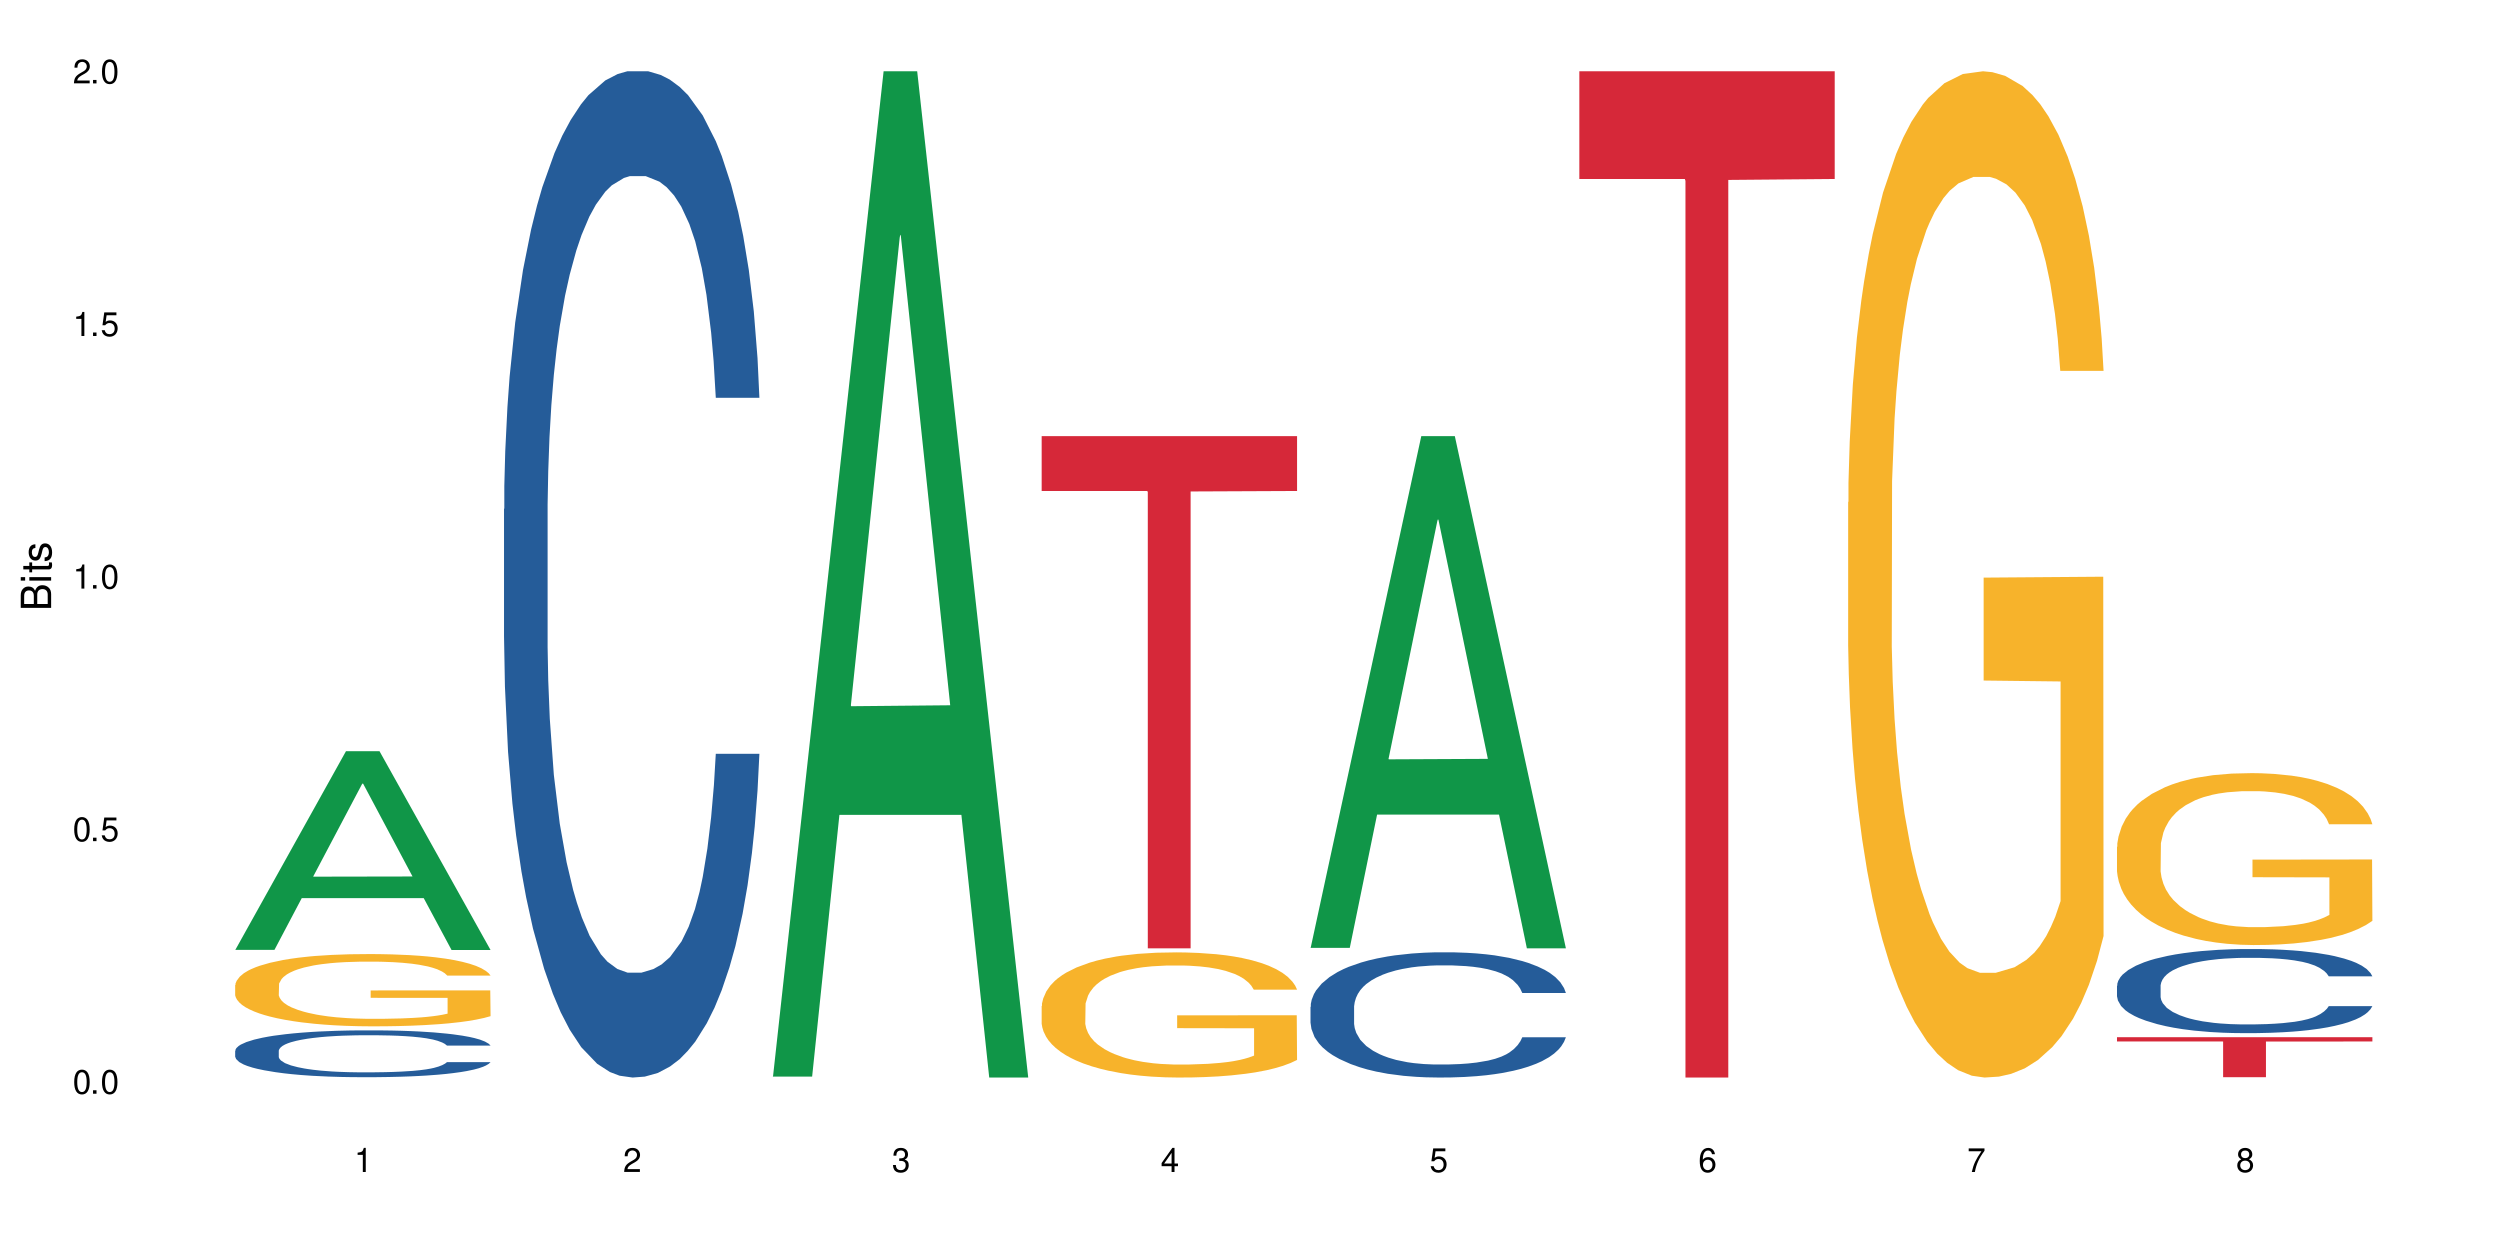 <?xml version="1.0" encoding="UTF-8"?>
<svg xmlns="http://www.w3.org/2000/svg" xmlns:xlink="http://www.w3.org/1999/xlink" width="720" height="360" viewBox="0 0 720 360">
<defs>
<g>
<g id="glyph-0-0">
</g>
<g id="glyph-0-1">
<path d="M 2.641 -6.938 C 2 -6.938 1.422 -6.656 1.078 -6.172 C 0.641 -5.562 0.406 -4.641 0.406 -3.359 C 0.406 -1.016 1.188 0.219 2.641 0.219 C 4.078 0.219 4.859 -1.016 4.859 -3.297 C 4.859 -4.641 4.656 -5.547 4.203 -6.172 C 3.844 -6.656 3.281 -6.938 2.641 -6.938 Z M 2.641 -6.188 C 3.547 -6.188 4 -5.25 4 -3.375 C 4 -1.406 3.562 -0.484 2.625 -0.484 C 1.734 -0.484 1.281 -1.438 1.281 -3.344 C 1.281 -5.25 1.734 -6.188 2.641 -6.188 Z M 2.641 -6.188 "/>
</g>
<g id="glyph-0-2">
<path d="M 1.828 -1 L 0.828 -1 L 0.828 0 L 1.828 0 Z M 1.828 -1 "/>
</g>
<g id="glyph-0-3">
<path d="M 4.562 -6.797 L 1.062 -6.797 L 0.547 -3.094 L 1.328 -3.094 C 1.719 -3.562 2.047 -3.734 2.578 -3.734 C 3.484 -3.734 4.062 -3.109 4.062 -2.094 C 4.062 -1.125 3.484 -0.531 2.578 -0.531 C 1.828 -0.531 1.375 -0.906 1.188 -1.672 L 0.328 -1.672 C 0.453 -1.109 0.547 -0.844 0.75 -0.594 C 1.125 -0.078 1.828 0.219 2.594 0.219 C 3.969 0.219 4.922 -0.781 4.922 -2.219 C 4.922 -3.562 4.031 -4.484 2.719 -4.484 C 2.25 -4.484 1.859 -4.359 1.469 -4.062 L 1.734 -5.969 L 4.562 -5.969 Z M 4.562 -6.797 "/>
</g>
<g id="glyph-0-4">
<path d="M 2.484 -4.938 L 2.484 0 L 3.328 0 L 3.328 -6.938 L 2.766 -6.938 C 2.469 -5.875 2.281 -5.734 0.984 -5.562 L 0.984 -4.938 Z M 2.484 -4.938 "/>
</g>
<g id="glyph-0-5">
<path d="M 4.859 -0.828 L 1.281 -0.828 C 1.359 -1.406 1.672 -1.781 2.5 -2.281 L 3.469 -2.828 C 4.406 -3.344 4.906 -4.062 4.906 -4.906 C 4.906 -5.484 4.672 -6.031 4.266 -6.406 C 3.859 -6.766 3.375 -6.938 2.719 -6.938 C 1.859 -6.938 1.219 -6.625 0.844 -6.031 C 0.609 -5.672 0.5 -5.234 0.484 -4.531 L 1.328 -4.531 C 1.359 -5.016 1.406 -5.281 1.531 -5.516 C 1.75 -5.938 2.188 -6.203 2.703 -6.203 C 3.469 -6.203 4.031 -5.641 4.031 -4.891 C 4.031 -4.344 3.719 -3.859 3.125 -3.516 L 2.234 -3 C 0.812 -2.172 0.406 -1.531 0.328 -0.016 L 4.859 -0.016 Z M 4.859 -0.828 "/>
</g>
<g id="glyph-0-6">
<path d="M 2.125 -3.188 L 2.578 -3.188 C 3.5 -3.188 3.984 -2.766 3.984 -1.922 C 3.984 -1.062 3.469 -0.531 2.594 -0.531 C 1.656 -0.531 1.203 -1 1.156 -2.016 L 0.312 -2.016 C 0.344 -1.453 0.438 -1.094 0.609 -0.781 C 0.953 -0.109 1.625 0.219 2.547 0.219 C 3.953 0.219 4.859 -0.625 4.859 -1.938 C 4.859 -2.828 4.516 -3.297 3.703 -3.594 C 4.344 -3.844 4.656 -4.328 4.656 -5.031 C 4.656 -6.219 3.875 -6.938 2.578 -6.938 C 1.203 -6.938 0.484 -6.172 0.453 -4.703 L 1.297 -4.703 C 1.312 -5.125 1.344 -5.359 1.453 -5.578 C 1.641 -5.969 2.062 -6.203 2.594 -6.203 C 3.344 -6.203 3.797 -5.75 3.797 -5 C 3.797 -4.516 3.609 -4.219 3.25 -4.047 C 3.016 -3.953 2.703 -3.922 2.125 -3.906 Z M 2.125 -3.188 "/>
</g>
<g id="glyph-0-7">
<path d="M 3.141 -1.672 L 3.141 0 L 3.984 0 L 3.984 -1.672 L 4.984 -1.672 L 4.984 -2.438 L 3.984 -2.438 L 3.984 -6.938 L 3.359 -6.938 L 0.266 -2.578 L 0.266 -1.672 Z M 3.141 -2.438 L 1 -2.438 L 3.141 -5.5 Z M 3.141 -2.438 "/>
</g>
<g id="glyph-0-8">
<path d="M 4.781 -5.125 C 4.609 -6.266 3.891 -6.938 2.844 -6.938 C 2.094 -6.938 1.422 -6.578 1.031 -5.953 C 0.594 -5.266 0.406 -4.422 0.406 -3.172 C 0.406 -2 0.578 -1.25 0.984 -0.641 C 1.359 -0.078 1.953 0.219 2.703 0.219 C 3.984 0.219 4.922 -0.75 4.922 -2.094 C 4.922 -3.375 4.062 -4.281 2.844 -4.281 C 2.172 -4.281 1.641 -4.031 1.281 -3.516 C 1.281 -5.234 1.828 -6.188 2.797 -6.188 C 3.391 -6.188 3.797 -5.797 3.938 -5.125 Z M 2.734 -3.531 C 3.547 -3.531 4.062 -2.953 4.062 -2.031 C 4.062 -1.156 3.484 -0.531 2.703 -0.531 C 1.922 -0.531 1.328 -1.188 1.328 -2.078 C 1.328 -2.938 1.906 -3.531 2.734 -3.531 Z M 2.734 -3.531 "/>
</g>
<g id="glyph-0-9">
<path d="M 4.984 -6.797 L 0.438 -6.797 L 0.438 -5.969 L 4.109 -5.969 C 2.5 -3.656 1.828 -2.234 1.328 0 L 2.219 0 C 2.594 -2.172 3.453 -4.047 4.984 -6.094 Z M 4.984 -6.797 "/>
</g>
<g id="glyph-0-10">
<path d="M 3.75 -3.656 C 4.469 -4.094 4.688 -4.438 4.688 -5.078 C 4.688 -6.172 3.844 -6.938 2.641 -6.938 C 1.438 -6.938 0.594 -6.172 0.594 -5.094 C 0.594 -4.438 0.812 -4.094 1.516 -3.656 C 0.734 -3.266 0.359 -2.703 0.359 -1.922 C 0.359 -0.656 1.281 0.219 2.641 0.219 C 3.984 0.219 4.922 -0.656 4.922 -1.922 C 4.922 -2.703 4.531 -3.266 3.75 -3.656 Z M 2.641 -6.188 C 3.359 -6.188 3.812 -5.75 3.812 -5.062 C 3.812 -4.406 3.344 -3.984 2.641 -3.984 C 1.922 -3.984 1.453 -4.406 1.453 -5.078 C 1.453 -5.75 1.922 -6.188 2.641 -6.188 Z M 2.641 -3.266 C 3.484 -3.266 4.062 -2.719 4.062 -1.906 C 4.062 -1.078 3.484 -0.531 2.625 -0.531 C 1.797 -0.531 1.219 -1.094 1.219 -1.906 C 1.219 -2.719 1.781 -3.266 2.641 -3.266 Z M 2.641 -3.266 "/>
</g>
<g id="glyph-1-0">
</g>
<g id="glyph-1-1">
<path d="M 0 -0.953 L 0 -4.891 C 0 -5.719 -0.234 -6.344 -0.734 -6.797 C -1.188 -7.234 -1.812 -7.469 -2.5 -7.469 C -3.547 -7.469 -4.188 -7 -4.625 -5.875 C -4.984 -6.688 -5.625 -7.094 -6.531 -7.094 C -7.172 -7.094 -7.734 -6.859 -8.141 -6.391 C -8.562 -5.922 -8.75 -5.344 -8.75 -4.5 L -8.75 -0.953 Z M -4.984 -2.062 L -7.766 -2.062 L -7.766 -4.219 C -7.766 -4.844 -7.688 -5.203 -7.453 -5.5 C -7.219 -5.812 -6.859 -5.969 -6.375 -5.969 C -5.891 -5.969 -5.531 -5.812 -5.297 -5.5 C -5.062 -5.203 -4.984 -4.844 -4.984 -4.219 Z M -0.984 -2.062 L -4 -2.062 L -4 -4.781 C -4 -5.766 -3.438 -6.359 -2.484 -6.359 C -1.547 -6.359 -0.984 -5.766 -0.984 -4.781 Z M -0.984 -2.062 "/>
</g>
<g id="glyph-1-2">
<path d="M -6.281 -1.797 L -6.281 -0.797 L 0 -0.797 L 0 -1.797 Z M -8.75 -1.797 L -8.75 -0.797 L -7.484 -0.797 L -7.484 -1.797 Z M -8.75 -1.797 "/>
</g>
<g id="glyph-1-3">
<path d="M -6.281 -3.047 L -6.281 -2.016 L -8.016 -2.016 L -8.016 -1.016 L -6.281 -1.016 L -6.281 -0.172 L -5.469 -0.172 L -5.469 -1.016 L -0.719 -1.016 C -0.078 -1.016 0.281 -1.453 0.281 -2.234 C 0.281 -2.5 0.25 -2.719 0.188 -3.047 L -0.641 -3.047 C -0.609 -2.906 -0.594 -2.766 -0.594 -2.562 C -0.594 -2.141 -0.719 -2.016 -1.156 -2.016 L -5.469 -2.016 L -5.469 -3.047 Z M -6.281 -3.047 "/>
</g>
<g id="glyph-1-4">
<path d="M -4.531 -5.25 C -5.766 -5.25 -6.469 -4.422 -6.469 -2.969 C -6.469 -1.516 -5.719 -0.562 -4.547 -0.562 C -3.562 -0.562 -3.094 -1.062 -2.734 -2.562 L -2.516 -3.484 C -2.344 -4.188 -2.094 -4.469 -1.641 -4.469 C -1.047 -4.469 -0.641 -3.875 -0.641 -3 C -0.641 -2.453 -0.797 -2 -1.062 -1.75 C -1.25 -1.594 -1.422 -1.531 -1.875 -1.469 L -1.875 -0.406 C -0.422 -0.453 0.281 -1.266 0.281 -2.922 C 0.281 -4.5 -0.5 -5.516 -1.719 -5.516 C -2.656 -5.516 -3.172 -4.984 -3.469 -3.734 L -3.703 -2.766 C -3.891 -1.953 -4.156 -1.609 -4.594 -1.609 C -5.188 -1.609 -5.547 -2.125 -5.547 -2.938 C -5.547 -3.75 -5.203 -4.172 -4.531 -4.203 Z M -4.531 -5.25 "/>
</g>
</g>
</defs>
<rect x="-72" y="-36" width="864" height="432" fill="rgb(100%, 100%, 100%)" fill-opacity="1"/>
<path fill-rule="nonzero" fill="rgb(6.275%, 58.824%, 28.235%)" fill-opacity="1" d="M 67.73 273.555 L 67.809 273.5 L 99.637 216.352 L 109.301 216.352 L 141.281 273.605 L 130.047 273.605 L 122.031 258.66 L 86.906 258.66 L 79.047 273.555 L 67.73 273.555 L 90.285 252.48 L 118.809 252.426 L 104.586 225.707 L 104.43 225.652 L 104.27 225.812 L 90.207 252.426 L 90.285 252.48 Z M 67.73 273.555 "/>
<path fill-rule="nonzero" fill="rgb(14.51%, 36.078%, 60%)" fill-opacity="1" d="M 67.73 302.617 L 67.82 302.605 L 67.82 302.309 L 68.09 301.84 L 68.719 301.25 L 69.344 300.844 L 70.961 300.113 L 73.203 299.41 L 75.535 298.871 L 77.238 298.551 L 78.766 298.301 L 82.262 297.848 L 84.504 297.613 L 86.926 297.402 L 89.887 297.191 L 92.039 297.07 L 96.883 296.871 L 100.469 296.785 L 103.25 296.75 L 109.262 296.75 L 112.848 296.797 L 115.449 296.859 L 118.32 296.957 L 120.742 297.07 L 124.957 297.34 L 128.727 297.688 L 130.43 297.883 L 133.121 298.266 L 135.184 298.637 L 136.617 298.957 L 138.234 299.41 L 139.668 299.969 L 140.746 300.594 L 141.281 301.125 L 128.727 301.125 L 128.098 300.633 L 127.379 300.25 L 126.035 299.746 L 124.688 299.387 L 122.805 299.031 L 121.102 298.797 L 118.77 298.562 L 116.707 298.414 L 114.555 298.301 L 112.488 298.227 L 108.543 298.156 L 103.969 298.156 L 102.266 298.18 L 98.766 298.277 L 96.883 298.363 L 94.191 298.535 L 92.309 298.695 L 90.066 298.945 L 88.539 299.152 L 86.656 299.473 L 85.312 299.758 L 83.785 300.164 L 82.891 300.473 L 82.082 300.816 L 81.363 301.223 L 80.828 301.656 L 80.469 302.113 L 80.289 302.555 L 80.289 304.469 L 80.469 304.91 L 80.918 305.43 L 82.082 306.18 L 83.785 306.836 L 85.762 307.352 L 87.645 307.723 L 88.719 307.895 L 90.156 308.094 L 92.398 308.34 L 95.629 308.586 L 97.512 308.684 L 100.383 308.781 L 103.34 308.832 L 107.289 308.832 L 110.785 308.781 L 113.117 308.723 L 115.539 308.621 L 118.859 308.414 L 120.922 308.215 L 122.715 307.98 L 124.062 307.746 L 124.957 307.551 L 126.305 307.168 L 127.379 306.75 L 128.188 306.316 L 128.727 305.898 L 141.281 305.898 L 140.746 306.391 L 139.938 306.871 L 139.129 307.23 L 137.875 307.66 L 136.441 308.043 L 134.375 308.473 L 132.672 308.758 L 130.43 309.066 L 128.367 309.301 L 126.125 309.512 L 122.805 309.758 L 120.652 309.879 L 118.32 309.992 L 115.539 310.09 L 112.043 310.176 L 108.273 310.227 L 104.777 310.238 L 101.008 310.211 L 98.227 310.164 L 94.551 310.051 L 89.977 309.832 L 86.656 309.598 L 84.055 309.363 L 81.812 309.117 L 79.301 308.781 L 76.074 308.238 L 74.098 307.82 L 72.754 307.477 L 71.23 306.996 L 70.152 306.562 L 68.898 305.871 L 68 304.996 L 67.73 304.32 Z M 67.73 302.617 "/>
<path fill-rule="nonzero" fill="rgb(96.863%, 70.196%, 16.863%)" fill-opacity="1" d="M 67.73 283.688 L 67.82 283.668 L 67.82 283.285 L 68.18 282.43 L 69.078 281.254 L 70.242 280.281 L 71.5 279.523 L 72.305 279.125 L 73.652 278.555 L 74.816 278.137 L 77.777 277.281 L 81.543 276.48 L 83.609 276.141 L 85.941 275.816 L 89.258 275.453 L 90.785 275.32 L 95.449 275.02 L 100.738 274.828 L 106.57 274.77 L 109.262 274.789 L 112.938 274.867 L 117.961 275.074 L 120.832 275.266 L 123.074 275.453 L 125.406 275.703 L 128.277 276.082 L 130.969 276.539 L 133.121 276.996 L 135.273 277.566 L 137.066 278.172 L 138.594 278.84 L 139.938 279.637 L 140.746 280.301 L 141.281 280.969 L 128.816 280.969 L 128.098 280.301 L 127.289 279.789 L 125.945 279.16 L 124.598 278.707 L 123.254 278.344 L 120.742 277.852 L 118.59 277.547 L 115.898 277.281 L 113.297 277.109 L 110.336 276.996 L 108.543 276.957 L 103.789 276.957 L 99.484 277.09 L 96.973 277.242 L 95.18 277.395 L 92.668 277.68 L 91.141 277.906 L 90.246 278.059 L 87.555 278.648 L 85.762 279.18 L 84.773 279.543 L 83.52 280.113 L 82.621 280.625 L 81.633 281.387 L 81.098 281.957 L 80.379 283.25 L 80.289 286.672 L 80.559 287.391 L 81.098 288.172 L 81.812 288.855 L 82.891 289.578 L 83.965 290.129 L 85.852 290.871 L 87.465 291.363 L 88.719 291.688 L 91.141 292.203 L 92.129 292.371 L 94.461 292.715 L 96.883 292.98 L 99.844 293.207 L 102.086 293.324 L 105.672 293.418 L 110.246 293.418 L 115.629 293.305 L 119.039 293.152 L 121.371 293 L 122.895 292.867 L 124.777 292.656 L 126.125 292.469 L 127.379 292.258 L 128.906 291.934 L 128.906 287.391 L 106.75 287.375 L 106.75 285.246 L 141.195 285.227 L 141.281 292.656 L 139.398 293.172 L 137.066 293.664 L 134.824 294.047 L 132.492 294.367 L 129.176 294.73 L 126.484 294.957 L 122.355 295.223 L 118.59 295.395 L 114.645 295.508 L 111.145 295.566 L 107.02 295.586 L 103.34 295.547 L 99.395 295.434 L 96.254 295.281 L 93.383 295.09 L 90.516 294.844 L 86.926 294.445 L 84.594 294.121 L 82.172 293.723 L 79.75 293.246 L 77.598 292.734 L 76.164 292.336 L 74.727 291.879 L 73.203 291.309 L 71.766 290.66 L 70.691 290.074 L 69.703 289.406 L 68.988 288.781 L 68.27 287.926 L 67.91 287.238 L 67.73 286.652 Z M 67.73 283.688 "/>
<path fill-rule="nonzero" fill="rgb(14.51%, 36.078%, 60%)" fill-opacity="1" d="M 145.156 146.621 L 145.242 146.355 L 145.242 140 L 145.512 129.934 L 146.141 117.215 L 146.77 108.477 L 148.383 92.844 L 150.625 77.746 L 152.957 66.09 L 154.664 59.203 L 156.188 53.902 L 159.684 44.102 L 161.93 39.07 L 164.352 34.566 L 167.309 30.062 L 169.461 27.414 L 174.305 23.176 L 177.895 21.32 L 180.676 20.527 L 186.684 20.527 L 190.273 21.586 L 192.875 22.91 L 195.742 25.031 L 198.164 27.414 L 202.383 33.242 L 206.148 40.66 L 207.852 44.898 L 210.543 53.109 L 212.605 61.055 L 214.043 67.945 L 215.656 77.746 L 217.094 89.668 L 218.168 103.176 L 218.707 114.566 L 206.148 114.566 L 205.52 103.973 L 204.805 95.758 L 203.457 84.898 L 202.113 77.215 L 200.23 69.535 L 198.523 64.5 L 196.191 59.469 L 194.129 56.289 L 191.977 53.902 L 189.914 52.316 L 185.969 50.727 L 181.391 50.727 L 179.688 51.254 L 176.191 53.375 L 174.305 55.23 L 171.613 58.938 L 169.73 62.383 L 167.488 67.68 L 165.965 72.184 L 164.082 79.07 L 162.734 85.164 L 161.211 93.906 L 160.312 100.527 L 159.508 107.945 L 158.789 116.688 L 158.25 125.957 L 157.891 135.762 L 157.711 145.297 L 157.711 186.355 L 157.891 195.895 L 158.34 207.02 L 159.508 223.18 L 161.211 237.219 L 163.184 248.344 L 165.066 256.293 L 166.145 260 L 167.578 264.238 L 169.82 269.535 L 173.051 274.836 L 174.934 276.953 L 177.805 279.074 L 180.766 280.133 L 184.711 280.133 L 188.211 279.074 L 190.543 277.75 L 192.965 275.629 L 196.281 271.125 L 198.344 266.887 L 200.141 261.855 L 201.484 256.82 L 202.383 252.582 L 203.727 244.371 L 204.805 235.363 L 205.609 226.094 L 206.148 217.086 L 218.707 217.086 L 218.168 227.684 L 217.359 238.012 L 216.555 245.695 L 215.297 254.969 L 213.863 263.18 L 211.801 272.449 L 210.094 278.543 L 207.852 285.168 L 205.789 290.199 L 203.547 294.703 L 200.23 300 L 198.074 302.648 L 195.742 305.035 L 192.965 307.152 L 189.465 309.008 L 185.699 310.066 L 182.199 310.332 L 178.434 309.801 L 175.652 308.742 L 171.973 306.359 L 167.398 301.59 L 164.082 296.559 L 161.48 291.523 L 159.238 286.227 L 156.727 279.074 L 153.496 267.418 L 151.523 258.41 L 150.176 250.992 L 148.652 240.664 L 147.574 231.391 L 146.32 216.555 L 145.422 197.746 L 145.156 183.18 Z M 145.156 146.621 "/>
<path fill-rule="nonzero" fill="rgb(6.275%, 58.824%, 28.235%)" fill-opacity="1" d="M 222.578 310.059 L 222.656 309.789 L 254.48 20.527 L 264.148 20.527 L 296.129 310.332 L 284.895 310.332 L 276.879 234.684 L 241.75 234.684 L 233.895 310.059 L 222.578 310.059 L 245.129 203.391 L 273.656 203.117 L 259.434 67.875 L 259.273 67.602 L 259.117 68.418 L 245.051 203.117 L 245.129 203.391 Z M 222.578 310.059 "/>
<path fill-rule="nonzero" fill="rgb(96.863%, 70.196%, 16.863%)" fill-opacity="1" d="M 300 289.723 L 300.09 289.691 L 300.09 289.031 L 300.449 287.551 L 301.348 285.508 L 302.512 283.832 L 303.77 282.512 L 304.574 281.82 L 305.922 280.836 L 307.086 280.109 L 310.047 278.629 L 313.816 277.246 L 315.879 276.652 L 318.211 276.094 L 321.527 275.469 L 323.055 275.238 L 327.719 274.711 L 333.012 274.383 L 338.84 274.281 L 341.531 274.316 L 345.207 274.449 L 350.23 274.809 L 353.102 275.137 L 355.344 275.469 L 357.676 275.895 L 360.547 276.555 L 363.238 277.344 L 365.391 278.133 L 367.543 279.121 L 369.336 280.176 L 370.863 281.328 L 372.207 282.711 L 373.016 283.863 L 373.555 285.016 L 361.086 285.016 L 360.367 283.863 L 359.559 282.973 L 358.215 281.887 L 356.871 281.098 L 355.523 280.473 L 353.012 279.617 L 350.859 279.09 L 348.168 278.629 L 345.566 278.332 L 342.609 278.133 L 340.812 278.07 L 336.059 278.07 L 331.754 278.301 L 329.242 278.562 L 327.449 278.824 L 324.938 279.32 L 323.414 279.715 L 322.516 279.977 L 319.824 281 L 318.031 281.922 L 317.043 282.547 L 315.789 283.535 L 314.891 284.422 L 313.902 285.738 L 313.367 286.727 L 312.648 288.965 L 312.559 294.891 L 312.828 296.145 L 313.367 297.492 L 314.082 298.68 L 315.16 299.93 L 316.234 300.883 L 318.121 302.168 L 319.734 303.023 L 320.992 303.582 L 323.414 304.473 L 324.398 304.77 L 326.73 305.359 L 329.152 305.82 L 332.113 306.219 L 334.355 306.414 L 337.941 306.578 L 342.52 306.578 L 347.898 306.383 L 351.309 306.117 L 353.641 305.855 L 355.164 305.625 L 357.047 305.262 L 358.395 304.934 L 359.648 304.57 L 361.176 304.012 L 361.176 296.145 L 339.02 296.109 L 339.02 292.422 L 373.465 292.391 L 373.555 305.262 L 371.668 306.152 L 369.336 307.008 L 367.094 307.664 L 364.762 308.227 L 361.445 308.852 L 358.754 309.246 L 354.629 309.707 L 350.859 310.004 L 346.914 310.199 L 343.414 310.301 L 339.289 310.332 L 335.609 310.266 L 331.664 310.07 L 328.523 309.805 L 325.656 309.477 L 322.785 309.047 L 319.195 308.355 L 316.863 307.797 L 314.441 307.105 L 312.02 306.281 L 309.867 305.395 L 308.434 304.703 L 306.996 303.914 L 305.473 302.926 L 304.039 301.805 L 302.961 300.785 L 301.973 299.633 L 301.258 298.547 L 300.539 297.066 L 300.18 295.879 L 300 294.859 Z M 300 289.723 "/>
<path fill-rule="nonzero" fill="rgb(83.922%, 15.686%, 22.353%)" fill-opacity="1" d="M 300 125.613 L 373.555 125.613 L 373.555 141.402 L 342.898 141.543 L 342.898 273.117 L 330.566 273.117 L 330.566 141.68 L 330.387 141.402 L 300 141.402 Z M 300 125.613 "/>
<path fill-rule="nonzero" fill="rgb(6.275%, 58.824%, 28.235%)" fill-opacity="1" d="M 377.426 272.98 L 377.504 272.84 L 409.328 125.613 L 418.992 125.613 L 450.977 273.117 L 439.738 273.117 L 431.723 234.613 L 396.598 234.613 L 388.738 272.98 L 377.426 272.98 L 399.977 218.688 L 428.504 218.551 L 414.277 149.715 L 414.121 149.574 L 413.965 149.992 L 399.898 218.551 L 399.977 218.688 Z M 377.426 272.98 "/>
<path fill-rule="nonzero" fill="rgb(14.51%, 36.078%, 60%)" fill-opacity="1" d="M 377.426 289.969 L 377.516 289.934 L 377.516 289.145 L 377.781 287.891 L 378.41 286.309 L 379.039 285.223 L 380.652 283.277 L 382.895 281.398 L 385.227 279.949 L 386.934 279.094 L 388.457 278.434 L 391.957 277.215 L 394.199 276.59 L 396.621 276.027 L 399.578 275.469 L 401.734 275.141 L 406.574 274.613 L 410.164 274.383 L 412.945 274.281 L 418.953 274.281 L 422.543 274.414 L 425.145 274.578 L 428.016 274.844 L 430.438 275.141 L 434.652 275.863 L 438.418 276.785 L 440.125 277.312 L 442.812 278.336 L 444.879 279.324 L 446.312 280.18 L 447.926 281.398 L 449.363 282.883 L 450.438 284.562 L 450.977 285.98 L 438.418 285.98 L 437.789 284.664 L 437.074 283.641 L 435.727 282.289 L 434.383 281.336 L 432.5 280.379 L 430.793 279.754 L 428.461 279.125 L 426.398 278.73 L 424.246 278.434 L 422.184 278.238 L 418.238 278.039 L 413.664 278.039 L 411.957 278.105 L 408.461 278.367 L 406.574 278.598 L 403.887 279.062 L 402 279.488 L 399.758 280.148 L 398.234 280.707 L 396.352 281.566 L 395.004 282.324 L 393.48 283.41 L 392.582 284.234 L 391.777 285.156 L 391.059 286.246 L 390.52 287.398 L 390.16 288.617 L 389.98 289.805 L 389.98 294.91 L 390.16 296.098 L 390.609 297.48 L 391.777 299.492 L 393.48 301.238 L 395.453 302.621 L 397.336 303.609 L 398.414 304.07 L 399.848 304.598 L 402.09 305.258 L 405.32 305.918 L 407.203 306.18 L 410.074 306.445 L 413.035 306.574 L 416.98 306.574 L 420.48 306.445 L 422.812 306.281 L 425.234 306.016 L 428.551 305.457 L 430.613 304.93 L 432.41 304.301 L 433.754 303.676 L 434.652 303.148 L 435.996 302.129 L 437.074 301.008 L 437.879 299.855 L 438.418 298.734 L 450.977 298.734 L 450.438 300.051 L 449.633 301.336 L 448.824 302.293 L 447.566 303.445 L 446.133 304.469 L 444.07 305.621 L 442.367 306.379 L 440.125 307.203 L 438.059 307.828 L 435.816 308.387 L 432.5 309.047 L 430.348 309.375 L 428.016 309.672 L 425.234 309.938 L 421.734 310.168 L 417.969 310.301 L 414.469 310.332 L 410.703 310.266 L 407.922 310.133 L 404.242 309.84 L 399.668 309.246 L 396.352 308.617 L 393.75 307.992 L 391.508 307.332 L 388.996 306.445 L 385.766 304.996 L 383.793 303.875 L 382.449 302.949 L 380.922 301.664 L 379.848 300.512 L 378.59 298.668 L 377.695 296.328 L 377.426 294.516 Z M 377.426 289.969 "/>
<path fill-rule="nonzero" fill="rgb(83.922%, 15.686%, 22.353%)" fill-opacity="1" d="M 454.848 20.527 L 528.398 20.527 L 528.398 51.547 L 497.746 51.82 L 497.746 310.332 L 485.414 310.332 L 485.414 52.094 L 485.234 51.547 L 454.848 51.547 Z M 454.848 20.527 "/>
<path fill-rule="nonzero" fill="rgb(96.863%, 70.196%, 16.863%)" fill-opacity="1" d="M 532.27 144.652 L 532.359 144.387 L 532.359 139.094 L 532.719 127.184 L 533.617 110.777 L 534.781 97.277 L 536.039 86.691 L 536.844 81.133 L 538.191 73.195 L 539.355 67.371 L 542.316 55.461 L 546.086 44.348 L 548.148 39.582 L 550.48 35.082 L 553.797 30.055 L 555.324 28.203 L 559.988 23.965 L 565.281 21.32 L 571.109 20.527 L 573.801 20.789 L 577.48 21.848 L 582.5 24.762 L 585.371 27.406 L 587.613 30.055 L 589.945 33.496 L 592.816 38.789 L 595.508 45.141 L 597.66 51.492 L 599.812 59.43 L 601.609 67.902 L 603.133 77.164 L 604.477 88.281 L 605.285 97.543 L 605.824 106.805 L 593.355 106.805 L 592.637 97.543 L 591.832 90.398 L 590.484 81.664 L 589.141 75.312 L 587.793 70.281 L 585.281 63.402 L 583.129 59.168 L 580.438 55.461 L 577.836 53.078 L 574.879 51.492 L 573.082 50.961 L 568.328 50.961 L 564.023 52.816 L 561.512 54.934 L 559.719 57.051 L 557.207 61.02 L 555.684 64.195 L 554.785 66.312 L 552.094 74.516 L 550.301 81.93 L 549.312 86.957 L 548.059 94.898 L 547.16 102.043 L 546.176 112.629 L 545.637 120.57 L 544.918 138.566 L 544.828 186.207 L 545.098 196.262 L 545.637 207.113 L 546.355 216.641 L 547.43 226.699 L 548.508 234.375 L 550.391 244.695 L 552.004 251.578 L 553.262 256.078 L 555.684 263.223 L 556.668 265.605 L 559 270.367 L 561.422 274.074 L 564.383 277.25 L 566.625 278.836 L 570.215 280.16 L 574.789 280.16 L 580.168 278.574 L 583.578 276.457 L 585.91 274.34 L 587.434 272.484 L 589.32 269.574 L 590.664 266.926 L 591.922 264.016 L 593.445 259.516 L 593.445 196.262 L 571.289 195.996 L 571.289 166.355 L 605.734 166.09 L 605.824 269.574 L 603.941 276.719 L 601.609 283.602 L 599.363 288.895 L 597.031 293.395 L 593.715 298.422 L 591.023 301.598 L 586.898 305.305 L 583.129 307.688 L 579.184 309.273 L 575.684 310.066 L 571.559 310.332 L 567.883 309.805 L 563.934 308.215 L 560.797 306.098 L 557.926 303.453 L 555.055 300.012 L 551.465 294.453 L 549.133 289.953 L 546.711 284.395 L 544.289 277.777 L 542.137 270.633 L 540.703 265.074 L 539.266 258.723 L 537.742 250.781 L 536.309 241.785 L 535.23 233.578 L 534.246 224.316 L 533.527 215.582 L 532.809 203.672 L 532.449 194.145 L 532.27 185.941 Z M 532.27 144.652 "/>
<path fill-rule="nonzero" fill="rgb(14.51%, 36.078%, 60%)" fill-opacity="1" d="M 609.695 283.871 L 609.785 283.852 L 609.785 283.32 L 610.055 282.477 L 610.68 281.414 L 611.309 280.684 L 612.922 279.379 L 615.164 278.117 L 617.5 277.141 L 619.203 276.566 L 620.727 276.125 L 624.227 275.305 L 626.469 274.883 L 628.891 274.508 L 631.852 274.133 L 634.004 273.91 L 638.848 273.555 L 642.434 273.402 L 645.215 273.336 L 651.223 273.336 L 654.812 273.422 L 657.414 273.535 L 660.285 273.711 L 662.707 273.91 L 666.922 274.398 L 670.688 275.016 L 672.395 275.371 L 675.086 276.059 L 677.148 276.723 L 678.582 277.297 L 680.195 278.117 L 681.633 279.113 L 682.707 280.242 L 683.246 281.191 L 670.688 281.191 L 670.062 280.309 L 669.344 279.621 L 667.996 278.715 L 666.652 278.07 L 664.77 277.43 L 663.066 277.008 L 660.734 276.59 L 658.668 276.324 L 656.516 276.125 L 654.453 275.992 L 650.508 275.859 L 645.934 275.859 L 644.227 275.902 L 640.73 276.078 L 638.848 276.234 L 636.156 276.543 L 634.273 276.832 L 632.027 277.273 L 630.504 277.652 L 628.621 278.227 L 627.273 278.734 L 625.75 279.465 L 624.852 280.02 L 624.047 280.641 L 623.328 281.371 L 622.789 282.145 L 622.43 282.965 L 622.254 283.762 L 622.254 287.191 L 622.43 287.988 L 622.879 288.918 L 624.047 290.27 L 625.75 291.441 L 627.723 292.371 L 629.605 293.035 L 630.684 293.348 L 632.117 293.699 L 634.363 294.145 L 637.59 294.586 L 639.473 294.762 L 642.344 294.941 L 645.305 295.027 L 649.25 295.027 L 652.75 294.941 L 655.082 294.828 L 657.504 294.652 L 660.82 294.277 L 662.887 293.922 L 664.68 293.5 L 666.023 293.082 L 666.922 292.727 L 668.266 292.039 L 669.344 291.289 L 670.152 290.512 L 670.688 289.762 L 683.246 289.762 L 682.707 290.645 L 681.902 291.508 L 681.094 292.152 L 679.84 292.926 L 678.402 293.613 L 676.34 294.387 L 674.637 294.895 L 672.395 295.449 L 670.332 295.871 L 668.086 296.246 L 664.77 296.688 L 662.617 296.91 L 660.285 297.109 L 657.504 297.285 L 654.004 297.441 L 650.238 297.531 L 646.738 297.551 L 642.973 297.508 L 640.191 297.418 L 636.516 297.219 L 631.941 296.82 L 628.621 296.402 L 626.02 295.98 L 623.777 295.539 L 621.266 294.941 L 618.035 293.965 L 616.062 293.215 L 614.719 292.594 L 613.191 291.73 L 612.117 290.957 L 610.859 289.715 L 609.965 288.145 L 609.695 286.926 Z M 609.695 283.871 "/>
<path fill-rule="nonzero" fill="rgb(96.863%, 70.196%, 16.863%)" fill-opacity="1" d="M 609.695 243.867 L 609.785 243.82 L 609.785 242.918 L 610.145 240.883 L 611.039 238.078 L 612.207 235.773 L 613.461 233.965 L 614.27 233.016 L 615.613 231.656 L 616.781 230.664 L 619.742 228.629 L 623.508 226.73 L 625.57 225.914 L 627.902 225.145 L 631.223 224.289 L 632.746 223.969 L 637.41 223.246 L 642.703 222.797 L 648.535 222.66 L 651.223 222.703 L 654.902 222.887 L 659.926 223.383 L 662.797 223.836 L 665.039 224.289 L 667.371 224.875 L 670.242 225.777 L 672.93 226.863 L 675.086 227.949 L 677.238 229.305 L 679.031 230.754 L 680.555 232.336 L 681.902 234.234 L 682.707 235.816 L 683.246 237.398 L 670.777 237.398 L 670.062 235.816 L 669.254 234.598 L 667.91 233.105 L 666.562 232.02 L 665.219 231.16 L 662.707 229.984 L 660.555 229.262 L 657.863 228.629 L 655.262 228.223 L 652.301 227.949 L 650.508 227.859 L 645.754 227.859 L 641.449 228.176 L 638.938 228.539 L 637.141 228.898 L 634.629 229.578 L 633.105 230.121 L 632.207 230.48 L 629.52 231.883 L 627.723 233.148 L 626.738 234.008 L 625.48 235.363 L 624.586 236.586 L 623.598 238.395 L 623.059 239.75 L 622.344 242.824 L 622.254 250.965 L 622.52 252.684 L 623.059 254.535 L 623.777 256.164 L 624.852 257.883 L 625.93 259.195 L 627.812 260.957 L 629.43 262.133 L 630.684 262.902 L 633.105 264.121 L 634.094 264.527 L 636.426 265.344 L 638.848 265.977 L 641.805 266.52 L 644.047 266.789 L 647.637 267.016 L 652.211 267.016 L 657.594 266.746 L 661 266.383 L 663.332 266.02 L 664.859 265.703 L 666.742 265.207 L 668.086 264.754 L 669.344 264.258 L 670.867 263.488 L 670.867 252.684 L 648.715 252.637 L 648.715 247.574 L 683.156 247.527 L 683.246 265.207 L 681.363 266.43 L 679.031 267.605 L 676.789 268.508 L 674.457 269.277 L 671.137 270.137 L 668.445 270.68 L 664.32 271.312 L 660.555 271.719 L 656.605 271.988 L 653.109 272.125 L 648.98 272.172 L 645.305 272.082 L 641.359 271.809 L 638.219 271.445 L 635.348 270.996 L 632.477 270.406 L 628.891 269.457 L 626.559 268.688 L 624.137 267.738 L 621.715 266.609 L 619.562 265.387 L 618.125 264.438 L 616.691 263.355 L 615.164 261.996 L 613.73 260.461 L 612.656 259.059 L 611.668 257.477 L 610.949 255.984 L 610.234 253.949 L 609.875 252.32 L 609.695 250.918 Z M 609.695 243.867 "/>
<path fill-rule="nonzero" fill="rgb(83.922%, 15.686%, 22.353%)" fill-opacity="1" d="M 609.695 298.715 L 683.246 298.715 L 683.246 299.949 L 652.594 299.961 L 652.594 310.242 L 640.258 310.242 L 640.258 299.973 L 640.082 299.949 L 609.695 299.949 Z M 609.695 298.715 "/>
<g fill="rgb(0%, 0%, 0%)" fill-opacity="1">
<use xlink:href="#glyph-0-1" x="20.965" y="314.993"/>
<use xlink:href="#glyph-0-2" x="25.965" y="314.993"/>
<use xlink:href="#glyph-0-1" x="28.965" y="314.993"/>
</g>
<g fill="rgb(0%, 0%, 0%)" fill-opacity="1">
<use xlink:href="#glyph-0-1" x="20.965" y="242.251"/>
<use xlink:href="#glyph-0-2" x="25.965" y="242.251"/>
<use xlink:href="#glyph-0-3" x="28.965" y="242.251"/>
</g>
<g fill="rgb(0%, 0%, 0%)" fill-opacity="1">
<use xlink:href="#glyph-0-4" x="20.965" y="169.509"/>
<use xlink:href="#glyph-0-2" x="25.965" y="169.509"/>
<use xlink:href="#glyph-0-1" x="28.965" y="169.509"/>
</g>
<g fill="rgb(0%, 0%, 0%)" fill-opacity="1">
<use xlink:href="#glyph-0-4" x="20.965" y="96.767"/>
<use xlink:href="#glyph-0-2" x="25.965" y="96.767"/>
<use xlink:href="#glyph-0-3" x="28.965" y="96.767"/>
</g>
<g fill="rgb(0%, 0%, 0%)" fill-opacity="1">
<use xlink:href="#glyph-0-5" x="20.965" y="24.024"/>
<use xlink:href="#glyph-0-2" x="25.965" y="24.024"/>
<use xlink:href="#glyph-0-1" x="28.965" y="24.024"/>
</g>
<g fill="rgb(0%, 0%, 0%)" fill-opacity="1">
<use xlink:href="#glyph-0-4" x="102.008" y="337.532"/>
</g>
<g fill="rgb(0%, 0%, 0%)" fill-opacity="1">
<use xlink:href="#glyph-0-5" x="179.43" y="337.532"/>
</g>
<g fill="rgb(0%, 0%, 0%)" fill-opacity="1">
<use xlink:href="#glyph-0-6" x="256.855" y="337.532"/>
</g>
<g fill="rgb(0%, 0%, 0%)" fill-opacity="1">
<use xlink:href="#glyph-0-7" x="334.277" y="337.532"/>
</g>
<g fill="rgb(0%, 0%, 0%)" fill-opacity="1">
<use xlink:href="#glyph-0-3" x="411.699" y="337.532"/>
</g>
<g fill="rgb(0%, 0%, 0%)" fill-opacity="1">
<use xlink:href="#glyph-0-8" x="489.125" y="337.532"/>
</g>
<g fill="rgb(0%, 0%, 0%)" fill-opacity="1">
<use xlink:href="#glyph-0-9" x="566.547" y="337.532"/>
</g>
<g fill="rgb(0%, 0%, 0%)" fill-opacity="1">
<use xlink:href="#glyph-0-10" x="643.969" y="337.532"/>
</g>
<g fill="rgb(0%, 0%, 0%)" fill-opacity="1">
<use xlink:href="#glyph-1-1" x="14.725" y="176.012"/>
<use xlink:href="#glyph-1-2" x="14.725" y="168.012"/>
<use xlink:href="#glyph-1-3" x="14.725" y="165.012"/>
<use xlink:href="#glyph-1-4" x="14.725" y="162.012"/>
</g>
</svg>
